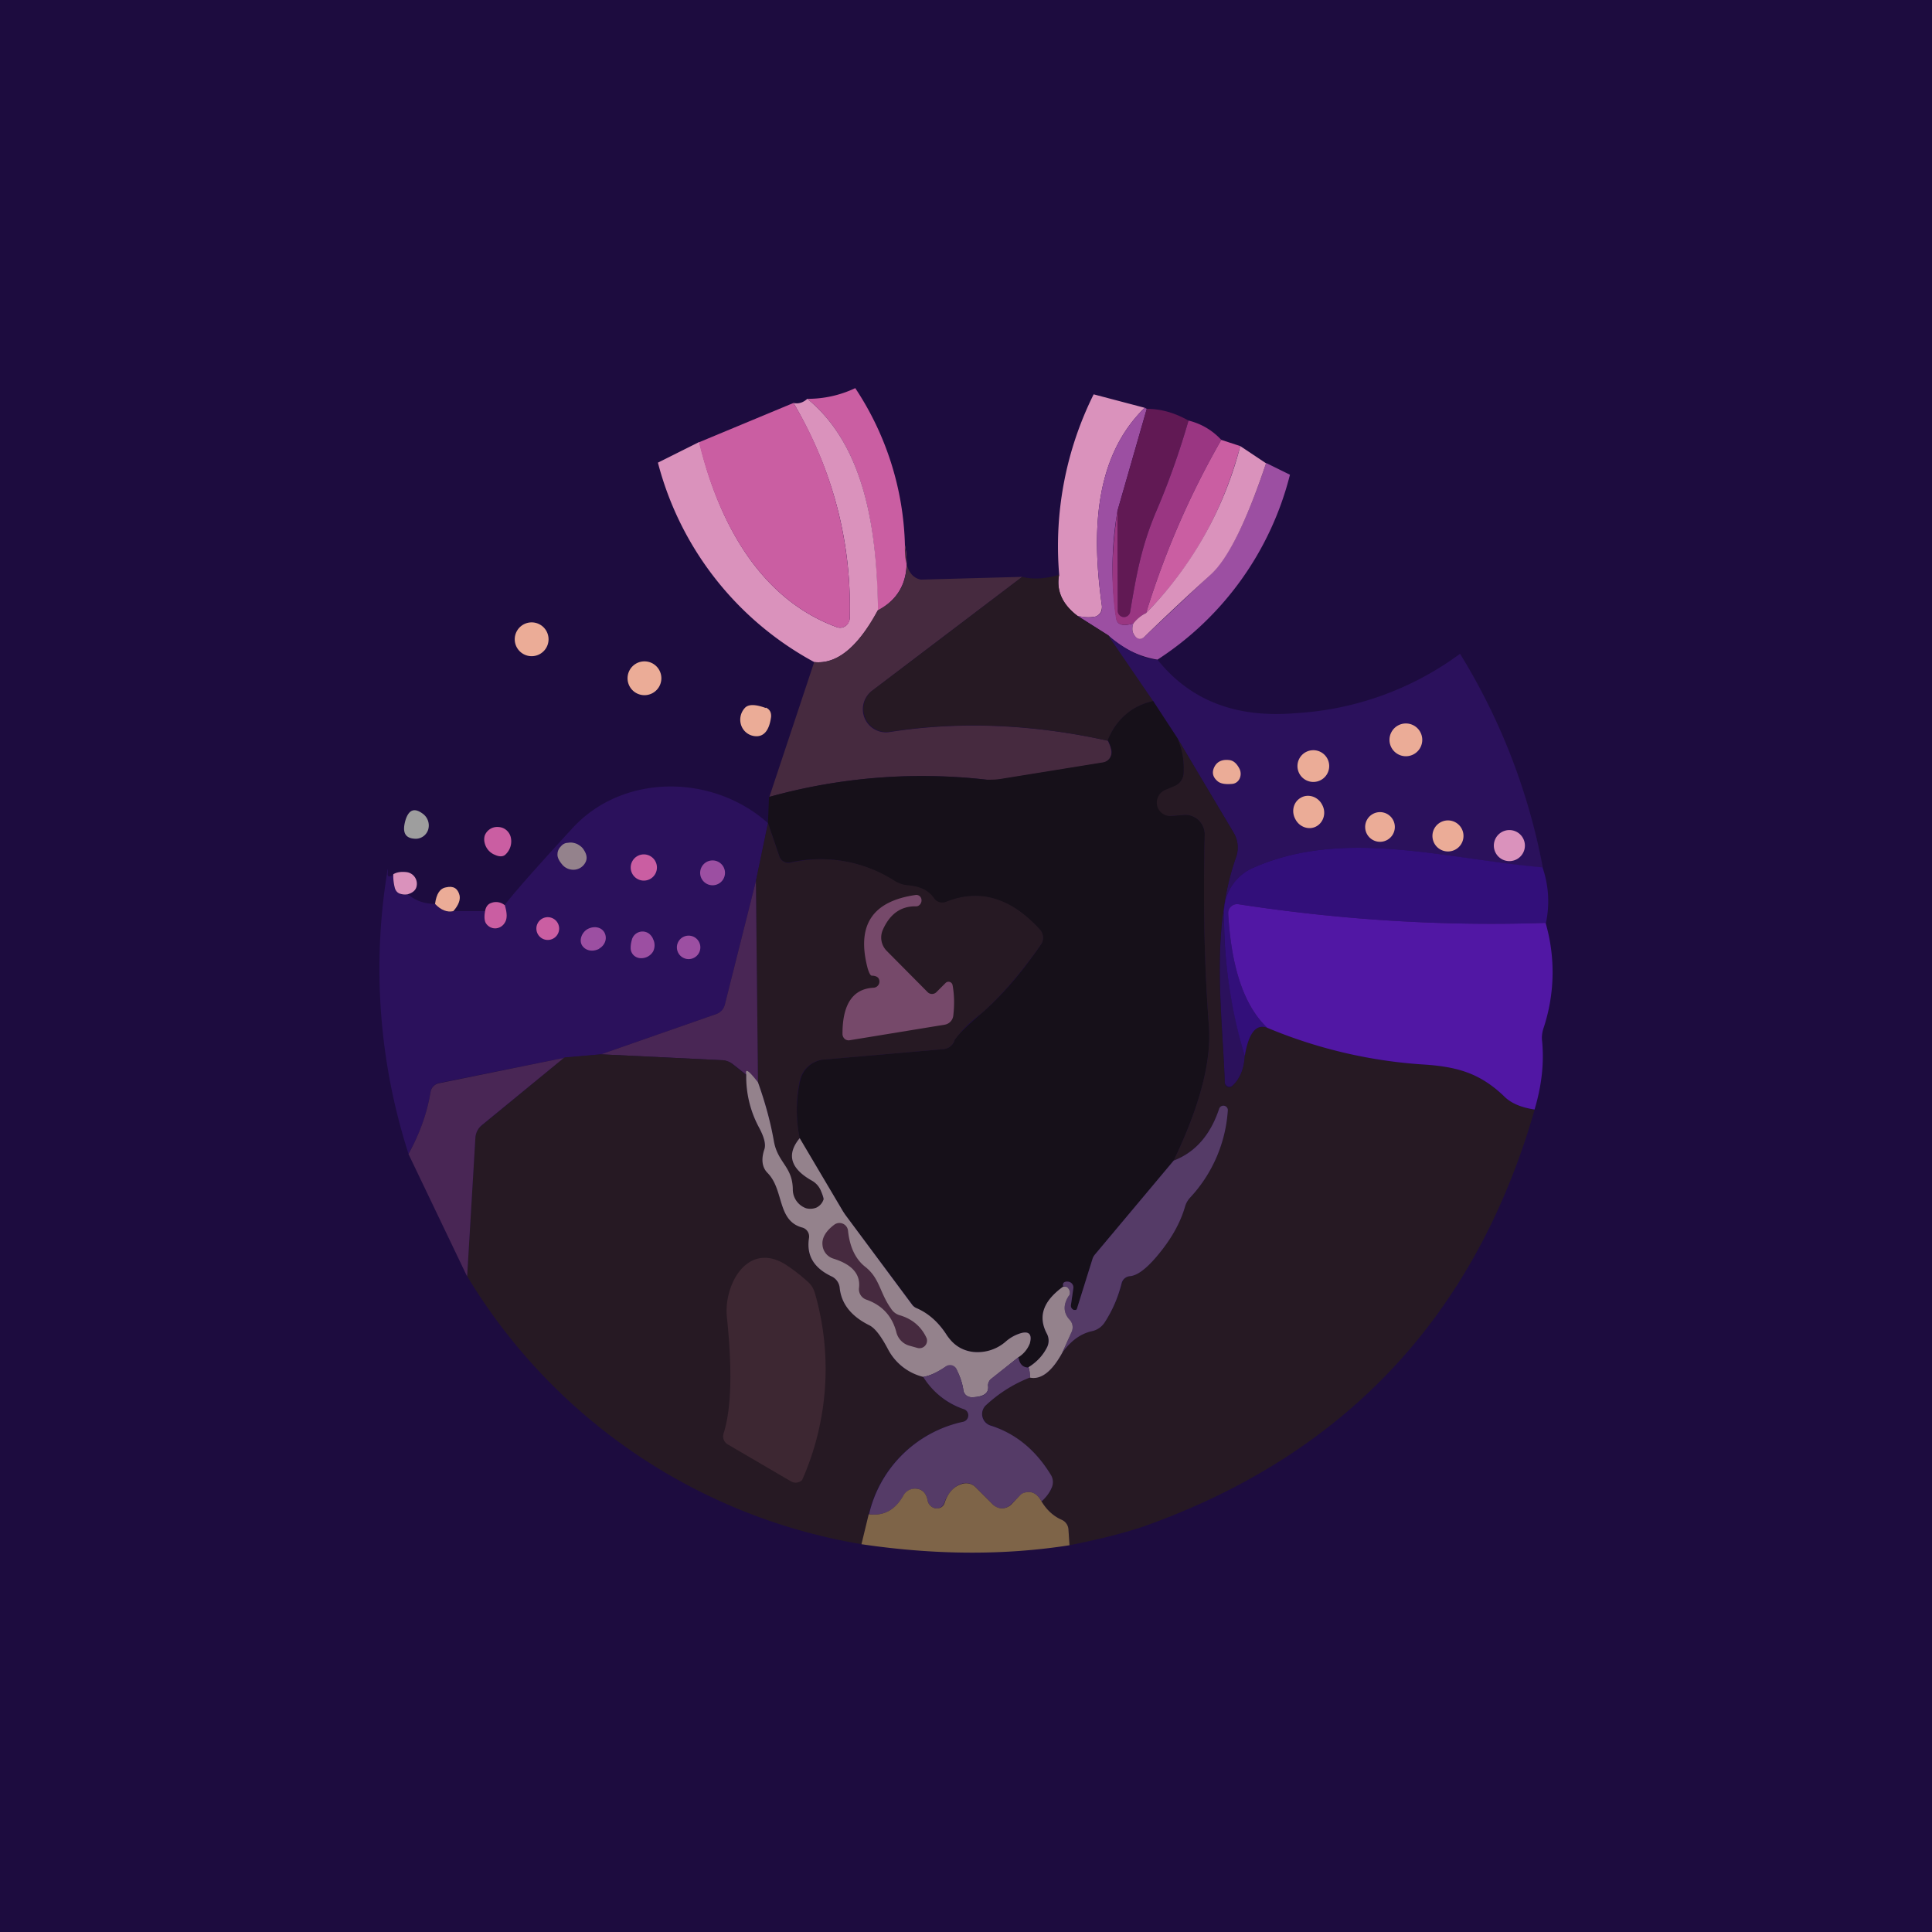 <!-- by TradingView --><svg width="56" height="56" viewBox="0 0 56 56" xmlns="http://www.w3.org/2000/svg"><path fill="#1D0C3F" d="M0 0h56v56H0z"/><path d="M24.79 11.25a8.62 8.62 0 0 1 1.44 4.55c.17.9-.1 1.53-.79 1.9-.02-2.13-.3-4.72-2.04-6.14a3.2 3.2 0 0 0 1.39-.31Z" fill="#CA5EA2"/><path d="M33.18 11.82c-1.52 1.48-1.52 3.76-1.24 5.75 0 .07-.01.14-.05.2-.05.06-.1.1-.18.11a1.2 1.2 0 0 1-.48-.03c-.44-.33-.62-.73-.53-1.2a9.88 9.88 0 0 1 1-5.22l1.48.39ZM23.4 11.56c1.74 1.42 2.02 4 2.05 6.13-.59 1.08-1.2 1.57-1.85 1.5a9.2 9.2 0 0 1-4.53-5.78l1.2-.6c.54 2.27 1.72 4.54 3.99 5.37a.27.27 0 0 0 .33-.13.28.28 0 0 0 .04-.12c.06-2.22-.49-4.3-1.63-6.25.13.03.27 0 .4-.12Z" fill="#DA92BC"/><path d="M23 11.68a11.53 11.53 0 0 1 1.63 6.25.28.28 0 0 1-.37.25c-2.27-.83-3.45-3.1-4-5.36L23 11.68Z" fill="#CA5EA2"/><path d="m33.24 11.85-.85 2.96a9.68 9.68 0 0 0-.03 3.13c.03.17.19.22.49.13-.05.16-.03.28.05.37.09.1.18.1.28.01l1.91-1.8c.5-.46 1.04-1.53 1.61-3.23l.69.34a9 9 0 0 1-3.84 5.36 2.7 2.7 0 0 1-1.42-.7l-.9-.57c.2.04.36.06.48.03a.28.28 0 0 0 .18-.1.29.29 0 0 0 .05-.21c-.28-2-.28-4.27 1.24-5.75l.06.03Z" fill="#9C4FA2"/><path d="M34.45 12.19c-.26.9-.57 1.78-.94 2.64-.44 1.04-.58 1.9-.75 2.89a.18.18 0 0 1-.2.17.18.18 0 0 1-.16-.2l-.01-2.88.85-2.96c.4 0 .8.11 1.21.34Z" fill="#611954"/><path d="M35.4 12.75a24.53 24.53 0 0 0-2.18 5.02c-.13.06-.26.16-.37.3-.3.09-.46.04-.5-.13-.15-.9-.14-1.95.04-3.13l.01 2.88a.18.18 0 0 0 .3.15.18.18 0 0 0 .06-.12c.17-1 .31-1.85.75-2.89.37-.86.68-1.74.94-2.64.36.09.68.27.95.56Z" fill="#9A3682"/><path d="M35.95 12.93c-.5 1.88-1.4 3.5-2.73 4.84a24.52 24.52 0 0 1 2.18-5.02l.55.18Z" fill="#CA5EA2"/><path d="M36.7 13.42c-.57 1.7-1.1 2.77-1.6 3.23-.66.6-1.3 1.2-1.92 1.8-.1.1-.2.09-.28-.01-.08-.1-.1-.21-.05-.37.11-.14.24-.24.37-.3a10.72 10.72 0 0 0 2.73-4.84l.75.5Z" fill="#DA92BC"/><path d="m29.63 16.72-4.35 3.3a.67.67 0 0 0 .5 1.2c2.03-.32 4.14-.23 6.33.25.05.1.09.2.1.29a.3.3 0 0 1-.25.35l-2.97.48c-.13.02-.26.03-.39.01a16.5 16.5 0 0 0-6.3.5l1.3-3.91c.65.07 1.26-.42 1.84-1.5.7-.36.96-.99.79-1.89-.02.6.14.94.46 1h.02l2.92-.08Z" fill="#462A3F"/><path d="M30.7 16.66c-.09.46.1.86.53 1.19l.9.57 1.3 1.9a1.8 1.8 0 0 0-1.32 1.15c-2.2-.49-4.3-.57-6.33-.26a.66.66 0 0 1-.7-.4.67.67 0 0 1 .2-.79l4.35-3.3c.31.08.67.06 1.07-.06Z" fill="#261923"/><path d="M33.55 19.12c.96 1.2 2.3 1.7 4.02 1.55a8.87 8.87 0 0 0 4.75-1.72 18.2 18.2 0 0 1 2.4 6.2c-2.86-.26-5.78-1.16-8.41.01a1.4 1.4 0 0 0-.83 1.25c-.02 1.35.18 2.75.6 4.2-.02.37-.14.66-.35.85a.13.13 0 0 1-.2-.02.13.13 0 0 1-.03-.07c-.06-2-.43-4.38.33-6.53a.83.83 0 0 0-.07-.7l-1.63-2.74-.7-1.07-1.3-1.9c.53.43 1 .66 1.42.7Z" fill="#2B115C"/><path d="m33.43 20.33.7 1.07c.14.31.2.65.18 1.02a.44.44 0 0 1-.28.38l-.24.1a.39.39 0 0 0 .17.75l.35-.03a.55.55 0 0 1 .43.15.57.57 0 0 1 .18.43c-.05 1.97-.01 3.82.12 5.53.08 1.02-.26 2.33-1.02 3.91l-2.28 2.72a.36.36 0 0 0-.07.12l-.45 1.44c0 .02-.02.03-.03.04a.09.09 0 0 1-.06.01.13.13 0 0 1-.09-.13l.07-.49a.17.17 0 0 0-.08-.18.17.17 0 0 0-.07-.02c-.12-.01-.17.04-.14.14-.58.42-.74.87-.48 1.36a.44.44 0 0 1 .02.37c-.1.24-.29.45-.55.61-.16.02-.26-.08-.29-.3a.82.82 0 0 0 .33-.4c.07-.25-.02-.35-.25-.29a.96.96 0 0 0-.42.23 1.24 1.24 0 0 1-.93.32 1.03 1.03 0 0 1-.8-.48 2.04 2.04 0 0 0-.9-.8.29.29 0 0 1-.1-.09l-1.95-2.61a1.46 1.46 0 0 1-.06-.09L23.18 33a4 4 0 0 1 .02-1.7.78.78 0 0 1 .69-.59l3.45-.3a.37.37 0 0 0 .33-.26c.04-.1.3-.36.77-.77.6-.52 1.17-1.18 1.73-2a.35.35 0 0 0-.03-.43c-.84-.92-1.74-1.19-2.72-.8a.29.29 0 0 1-.35-.1c-.15-.23-.4-.35-.75-.38a.88.88 0 0 1-.4-.13A3.95 3.95 0 0 0 22.9 25a.27.27 0 0 1-.31-.18l-.33-.97.03-.75a16.5 16.5 0 0 1 6.31-.5c.13 0 .26 0 .39-.02l2.97-.48a.3.3 0 0 0 .26-.35 1.06 1.06 0 0 0-.11-.3c.25-.6.69-.99 1.32-1.13Z" fill="#161019"/><path d="M36.08 30.61c.11-.67.33-.94.65-.82 1.53.62 3 .97 4.45 1.06 1.05.06 1.7.25 2.4.92.2.2.5.33.9.4-1.71 5.95-5.47 9.97-11.26 12.05-.54.19-1.27.38-2.22.57l-.03-.45a.33.33 0 0 0-.2-.29 1.3 1.3 0 0 1-.58-.53c.13-.12.23-.25.28-.36a.42.42 0 0 0-.01-.4 3.21 3.21 0 0 0-1.75-1.45.35.35 0 0 1-.22-.44.35.35 0 0 1 .1-.15c.38-.35.8-.61 1.26-.8.32.08.64-.16.94-.71.25-.35.54-.56.88-.63a.58.58 0 0 0 .35-.25c.24-.37.4-.74.5-1.13a.27.27 0 0 1 .24-.21c.2-.02.45-.2.75-.55.42-.5.7-.98.84-1.47.03-.1.08-.18.14-.25a4.1 4.1 0 0 0 1.1-2.55.13.13 0 0 0-.1-.12.13.13 0 0 0-.15.08c-.25.76-.7 1.27-1.32 1.51.76-1.58 1.1-2.89 1.02-3.91-.13-1.71-.17-3.56-.12-5.53a.58.58 0 0 0-.18-.43.56.56 0 0 0-.43-.15l-.35.03a.39.39 0 0 1-.42-.3.4.4 0 0 1 .25-.46l.24-.1a.43.43 0 0 0 .28-.37c.02-.37-.04-.7-.18-1.02l1.63 2.74a.84.84 0 0 1 .07.7c-.76 2.15-.4 4.54-.33 6.53a.13.13 0 0 0 .23.1c.21-.2.33-.49.35-.86Z" fill="#261923"/><path d="m22.26 23.86-.35 1.68-.9 3.58a.38.38 0 0 1-.24.27l-3.35 1.17-1.06.1-3.63.73a.31.31 0 0 0-.25.25c-.1.62-.31 1.22-.64 1.8a17.48 17.48 0 0 1-.6-8.26c.02.11-.03.16.02.22a.04.04 0 0 0 .04 0c.04 0 .08-.02.1-.06 0 .13 0 .26.04.38.02.09.07.15.14.18.06.03.15.04.24.02.24.2.5.28.8.28.16.18.34.25.52.21h.92c-.03.17-.02.29.03.36a.32.32 0 0 0 .43.1.33.33 0 0 0 .12-.12c.07-.11.06-.29-.01-.52.3-.39.95-1.12 1.94-2.2 1.47-1.63 4.1-1.6 5.69-.17Z" fill="#2B115C"/><path d="M23.18 32.99c-.39.47-.27.88.35 1.23a.6.6 0 0 1 .27.3l.08.25a.4.4 0 0 1-.52.25.58.58 0 0 1-.39-.53c0-.68-.43-.78-.54-1.41-.1-.58-.25-1.15-.46-1.71l-.06-5.83.35-1.68.33.97a.28.28 0 0 0 .31.18 3.95 3.95 0 0 1 3.03.52c.11.07.25.12.39.13.35.03.6.15.75.37a.29.29 0 0 0 .35.11c.98-.39 1.88-.12 2.72.8a.35.35 0 0 1 .03.44c-.56.8-1.13 1.47-1.73 2a3.7 3.7 0 0 0-.77.76.37.37 0 0 1-.33.27l-3.45.3a.78.78 0 0 0-.7.58 4 4 0 0 0-.01 1.7Z" fill="#261923"/><path d="M44.71 25.14a3 3 0 0 1 .1 1.61c-2.94.1-5.9-.08-8.91-.54a.26.26 0 0 0-.28.16.26.26 0 0 0-.02.1c.09 1.58.46 2.68 1.13 3.32-.32-.12-.54.15-.65.82a14.05 14.05 0 0 1-.6-4.2 1.4 1.4 0 0 1 .83-1.25c2.63-1.17 5.55-.27 8.4-.02Z" fill="#320F7A"/><path d="M11.82 25.92c-.1.02-.18 0-.24-.02-.07-.03-.12-.09-.14-.18a1.37 1.37 0 0 1-.04-.38c.1-.06.23-.08.39-.06a.34.34 0 0 1 .27.46c-.03.07-.1.14-.24.18Z" fill="#DA92BC"/><path d="M21.97 31.37c-.27-.35-.38-.42-.34-.22l-.38-.3a.58.58 0 0 0-.33-.12l-3.5-.17 3.35-1.17a.39.39 0 0 0 .24-.27l.9-3.58.06 5.83Z" fill="#492655"/><path d="M13.14 26.41c-.18.04-.36-.03-.53-.21.04-.29.14-.45.32-.48.21-.05.34.03.39.23.03.13-.03.29-.18.46Z" fill="#EBAC97"/><path d="M14.63 26.23c.07.23.08.4 0 .52a.33.33 0 0 1-.27.16.32.32 0 0 1-.27-.14c-.05-.07-.06-.2-.03-.36.02-.12.08-.2.16-.23a.39.39 0 0 1 .4.05Z" fill="#CA5EA2"/><path d="M44.8 26.75a5.14 5.14 0 0 1-.05 3.02c-.05.14-.07.28-.05.42.06.65-.02 1.3-.22 1.97-.4-.06-.7-.19-.9-.4-.7-.66-1.35-.85-2.4-.91a14.05 14.05 0 0 1-4.45-1.06c-.67-.64-1.04-1.74-1.13-3.31a.26.26 0 0 1 .3-.27c3 .46 5.98.64 8.9.54Z" fill="#5117A4"/><path d="m17.42 30.56 3.5.17c.12 0 .24.05.33.13l.38.3c0 .55.12 1.06.37 1.52.15.28.2.5.16.65-.1.28-.07.5.1.67.47.5.26 1.38 1 1.58a.27.27 0 0 1 .2.3c-.1.5.12.87.65 1.12a.42.42 0 0 1 .23.34c.05.45.33.8.85 1.06.17.09.36.33.55.7.2.4.53.67 1.02.81.33.49.72.8 1.17.93a.19.19 0 0 1 .13.19.19.19 0 0 1-.14.18 3.57 3.57 0 0 0-2.74 2.68l-.2.87a16.52 16.52 0 0 1-11.44-7.77l.24-4.02a.5.5 0 0 1 .2-.36l2.38-1.96 1.06-.09Z" fill="#261923"/><path d="m16.36 30.65-2.39 1.96a.51.51 0 0 0-.19.36L13.54 37l-1.7-3.55c.32-.58.54-1.18.64-1.8a.31.31 0 0 1 .24-.25l3.64-.74Z" fill="#492655"/><path d="M21.97 31.37c.2.56.36 1.13.46 1.7.11.64.55.74.55 1.42a.58.58 0 0 0 .38.53c.1.03.22.02.31-.02a.4.4 0 0 0 .2-.23c.01-.01-.01-.1-.07-.24a.6.6 0 0 0-.27-.31c-.62-.35-.74-.76-.35-1.23l1.26 2.13.06.09 1.94 2.61c.03.04.07.07.11.09.36.15.66.42.9.8.1.14.2.25.35.34.13.08.3.13.45.14a1.24 1.24 0 0 0 .92-.32c.12-.1.26-.18.43-.23.23-.06.32.04.25.3a.82.82 0 0 1-.33.4l-.8.64a.2.2 0 0 0-.06.08.23.23 0 0 0-.02.11c.03.21-.13.32-.46.33a.25.25 0 0 1-.18-.06.25.25 0 0 1-.08-.17 1.85 1.85 0 0 0-.2-.58.22.22 0 0 0-.3-.08c-.25.17-.47.27-.66.3a1.58 1.58 0 0 1-1.02-.8c-.2-.38-.38-.62-.55-.7-.52-.26-.8-.62-.85-1.07a.41.41 0 0 0-.23-.34c-.53-.25-.74-.62-.66-1.12a.27.27 0 0 0-.2-.3c-.73-.2-.52-1.09-1-1.58-.16-.16-.19-.39-.1-.67.06-.15 0-.37-.15-.65a3.1 3.1 0 0 1-.37-1.53c-.04-.2.07-.13.34.22Z" fill="#94828C"/><path d="m30.8 39.2.26-.59a.33.33 0 0 0-.05-.35c-.19-.2-.2-.44-.03-.7a.19.19 0 0 0 .03-.1.2.2 0 0 0-.04-.11c-.03-.06-.08-.07-.15-.06-.03-.1.02-.15.14-.14a.17.17 0 0 1 .15.2l-.07.49a.13.13 0 0 0 .09.13h.06a.08.08 0 0 0 .03-.05l.45-1.44a.36.36 0 0 1 .07-.12l2.28-2.72c.63-.24 1.07-.75 1.32-1.51a.13.13 0 0 1 .25.04 4.1 4.1 0 0 1-1.1 2.55.65.65 0 0 0-.14.25c-.14.49-.42.98-.84 1.47-.3.35-.55.53-.75.55a.27.27 0 0 0-.25.21c-.1.39-.25.76-.49 1.13a.58.58 0 0 1-.35.25c-.34.07-.63.28-.88.63Z" fill="#553B67"/><path d="M30.82 37.3c.07-.02.12 0 .15.05a.2.2 0 0 1 .04.1c0 .04 0 .08-.03.11-.17.26-.16.5.03.7a.32.32 0 0 1 .05.35l-.27.6c-.3.55-.62.79-.94.72 0-.1 0-.2-.04-.3.26-.16.44-.37.55-.6a.43.43 0 0 0-.02-.38c-.26-.5-.1-.94.48-1.36Z" fill="#94828C"/><path d="M29.52 39.34c.03.2.13.3.3.3.02.1.04.2.03.29-.46.18-.88.44-1.26.79a.35.35 0 0 0 .12.6c.73.23 1.31.71 1.75 1.43a.4.4 0 0 1 .01.4c-.05.12-.15.25-.28.37-.13-.23-.3-.32-.5-.25a.25.25 0 0 0-.1.06l-.3.29a.37.37 0 0 1-.25.1.36.36 0 0 1-.25-.1l-.52-.52a.38.38 0 0 0-.38-.1c-.24.08-.41.27-.52.56a.23.23 0 0 1-.25.16.28.28 0 0 1-.23-.22c-.04-.22-.16-.34-.34-.35a.39.39 0 0 0-.36.2c-.24.42-.58.6-1 .54a3.57 3.57 0 0 1 2.73-2.68.19.19 0 0 0 0-.37 2.22 2.22 0 0 1-1.16-.93c.2-.03.4-.13.65-.3a.21.21 0 0 1 .32.08c.1.22.17.42.19.58 0 .07.03.13.08.17.05.04.11.06.18.06.33 0 .49-.12.46-.33 0-.04 0-.07.02-.1a.2.2 0 0 1 .06-.1l.8-.63Z" fill="#553B67"/><path d="M30.19 43.52c.15.25.35.43.58.53a.33.33 0 0 1 .2.29l.03.45c-1.92.3-3.93.28-6.03-.03l.21-.87c.43.06.77-.12 1.01-.55a.38.38 0 0 1 .36-.19c.18.01.3.13.34.35a.28.28 0 0 0 .23.22c.06 0 .11 0 .16-.03a.23.23 0 0 0 .1-.13c.1-.3.27-.48.51-.55a.38.38 0 0 1 .38.09l.52.52c.07.06.16.1.25.1.1 0 .19-.04.26-.1l.28-.29a.25.25 0 0 1 .1-.06c.22-.07.38.02.51.25Z" fill="#7E6448"/><path d="M15.41 19.02a.49.49 0 1 0 0-.98.49.49 0 0 0 0 .98ZM18.68 20.15a.49.49 0 1 0 0-.98.49.49 0 0 0 0 .98ZM22.2 20.51c.11.05.16.14.15.27-.05.38-.2.57-.44.56a.47.47 0 0 1-.42-.3.5.5 0 0 1 .1-.52c.1-.11.3-.11.6 0Z" fill="#EBAC97"/><path d="M11.76 23.75c.1-.29.26-.34.5-.16a.42.42 0 0 1 .15.46.38.38 0 0 1-.4.26c-.28-.02-.36-.2-.25-.56Z" fill="#9E9E9E"/><path d="M14.19 24.04a.38.38 0 0 1 .22-.07c.09 0 .17.02.24.07a.4.4 0 0 1 .15.21.52.52 0 0 1-.15.52c-.06.06-.17.07-.3.01a.49.49 0 0 1-.3-.34.41.41 0 0 1 0-.22.39.39 0 0 1 .14-.18Z" fill="#CA5EA2"/><path d="M40.75 21.92a.47.47 0 1 0 0-.95.47.47 0 0 0 0 .95ZM38 22.66a.46.46 0 1 0 0-.91.46.46 0 0 0 0 .91ZM35.73 22.72c-.2.02-.34 0-.43-.07-.16-.13-.18-.28-.09-.44.08-.14.22-.2.41-.18.13.01.23.1.31.26a.33.33 0 0 1 0 .28.28.28 0 0 1-.08.1.26.26 0 0 1-.12.05ZM38.32 23.32c-.12-.23-.4-.32-.61-.2-.22.12-.29.4-.16.63.12.23.4.32.61.2.21-.12.29-.4.16-.63ZM40 24.4a.43.43 0 1 0 0-.86.43.43 0 0 0 0 .86ZM41.97 24.68a.45.45 0 1 0 0-.9.45.45 0 0 0 0 .9Z" fill="#EBAC97"/><path d="M43.75 24.96a.45.45 0 1 0 0-.9.45.45 0 0 0 0 .9Z" fill="#DA92BC"/><path d="M16.92 24.63c.1.15.11.28.03.4a.39.39 0 0 1-.32.18.42.42 0 0 1-.35-.17c-.09-.11-.13-.21-.12-.29 0-.08.04-.16.1-.22.05-.06.12-.1.2-.1.1-.02.18 0 .26.03.08.04.16.1.2.17Z" fill="#94828C"/><path d="M18.6 25.52a.38.38 0 1 0 0-.75.38.38 0 0 0 0 .75Z" fill="#CA5EA2"/><path d="M20.57 25.65a.36.36 0 1 0 0-.7.36.36 0 0 0 0 .7Z" fill="#9C4FA2"/><path d="M15.82 27.24a.33.33 0 1 0 0-.65.33.33 0 0 0 0 .65Z" fill="#CA5EA2"/><path d="M17.36 27.5c.18-.1.25-.3.16-.47-.09-.16-.3-.2-.49-.1-.17.1-.25.32-.16.47.1.16.31.2.5.1ZM18.28 27.49c0-.05 0-.12.03-.23a.32.32 0 0 1 .5-.2c.05.04.1.1.12.16a.4.4 0 0 1 0 .36.4.4 0 0 1-.4.19.3.3 0 0 1-.18-.1.29.29 0 0 1-.07-.18ZM19.96 27.8a.34.34 0 1 0 0-.68.34.34 0 0 0 0 .68Z" fill="#9C4FA2"/><path d="M25.46 28.35c-.03-.04-.1-.07-.19-.07-.04 0-.08-.08-.12-.21-.33-1.25.13-1.95 1.4-2.13a.15.15 0 0 1 .16.14.18.18 0 0 1-.1.18.18.18 0 0 1-.08.01c-.43 0-.74.23-.94.68a.55.55 0 0 0 .11.61l1.19 1.2a.18.18 0 0 0 .25 0l.27-.27a.12.12 0 0 1 .2.06c.05.27.06.56.02.9a.3.3 0 0 1-.24.25l-2.75.45a.18.18 0 0 1-.16-.04.2.2 0 0 1-.06-.15c0-.85.3-1.3.9-1.33a.18.18 0 0 0 .14-.28Z" fill="#76496A"/><path d="m22.93 42.94-1.83-1.07a.27.27 0 0 1-.13-.31c.23-.71.26-1.84.1-3.38-.1-.92.58-2.2 1.68-1.54.2.13.42.29.65.5.1.08.18.2.22.34a7.95 7.95 0 0 1-.37 5.42.27.27 0 0 1-.32.04Z" fill="#3D2732"/><path d="M26.86 38.79a.22.22 0 0 1-.27.28l-.25-.07a.54.54 0 0 1-.36-.39c-.12-.46-.41-.78-.87-.94a.32.32 0 0 1-.21-.35c.04-.39-.2-.67-.75-.84a.45.45 0 0 1-.31-.4c-.02-.2.1-.4.34-.58a.25.25 0 0 1 .4.17c.05.48.22.83.5 1.05.42.33.42.75.74 1.2.06.1.15.17.25.2.38.11.64.34.79.67Z" fill="#462A3F"/></svg>
